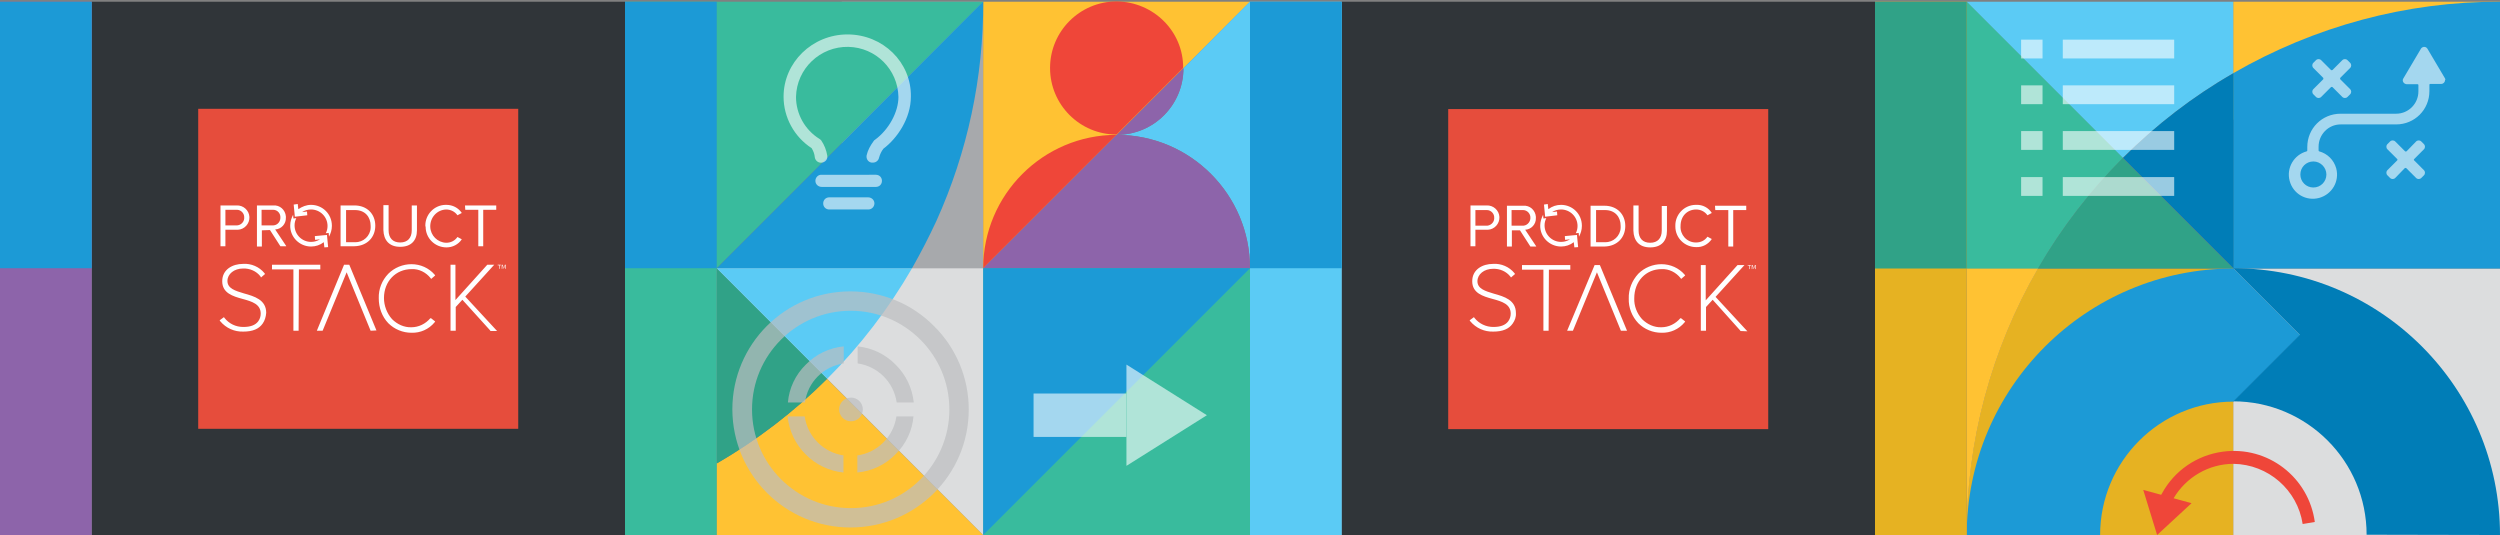 <?xml version="1.0" encoding="utf-8"?>
<!-- Generator: Adobe Illustrator 22.1.0, SVG Export Plug-In . SVG Version: 6.00 Build 0)  -->
<svg version="1.1" id="Layer_1" xmlns="http://www.w3.org/2000/svg" xmlns:xlink="http://www.w3.org/1999/xlink" x="0px" y="0px"
	 viewBox="0 0 864 184.9" style="enable-background:new 0 0 864 184.9;" xml:space="preserve">
<rect x="0" y="0" width="864" height="184.9" fill="#808080" stroke="none"/>
<style type="text/css">
	.st0{fill:#DCDDDE;}
	.st1{fill:#E6B222;}
	.st2{fill:#FFC233;}
	.st3{fill:#5BCBF5;}
	.st4{fill:#39BB9D;}
	.st5{fill:#1C9AD6;}
	.st6{fill:#007DB7;}
	.st7{fill:#30A287;}
	.st8{opacity:0.6;}
	.st9{fill:#FFFFFF;}
	.st10{fill:#EF4639;}
	.st11{fill:#303539;}
	.st12{fill:#A7A9AC;}
	.st13{fill:#8A5FA8;}
	.st14{opacity:0.7;}
	.st15{fill:#BCBEC0;}
	.st16{fill:#8D64AA;}
	.st17{fill:#E64D3C;}
</style>
<title>PS-packing Tape</title>
<g>
	<g id="Layer_2_1_">
		<g id="Artwork">
			<polygon class="st0" points="817.9,184.9 864,184.9 864,92.8 771.8,92.8 771.8,184.9 771.8,184.9 			"/>
			<path class="st1" d="M771.8,184.9L771.8,184.9V92.8h-67.5c-16.2,28-24.7,59.8-24.7,92.2h46.1L771.8,184.9z"/>
			<rect x="771.8" y="0.6" class="st2" width="92.2" height="40.8"/>
			<path class="st3" d="M771.8,25.3V0.6h-92.2l54,54C745.1,43.2,757.9,33.3,771.8,25.3z"/>
			<path class="st2" d="M679.7,92.7v92.2c-0.1-32.4,8.5-64.2,24.7-92.2H679.7z"/>
			<path class="st4" d="M733.7,54.6l-54-54v92.2h24.7C712.4,78.8,722.3,66,733.7,54.6z"/>
			<path class="st5" d="M771.8,92.8H864V0.6l0,0c-32.4-0.1-64.1,8.5-92.2,24.7L771.8,92.8z"/>
			<path class="st6" d="M733.7,54.6l38.2,38.2V25.3C757.9,33.3,745.1,43.2,733.7,54.6z"/>
			<path class="st7" d="M704.3,92.8h67.5l-38.2-38.2C722.3,66,712.4,78.8,704.3,92.8z"/>
			<g class="st8">
				<rect x="698.5" y="13.7" class="st9" width="7.4" height="6.5"/>
				<rect x="712.9" y="13.7" class="st9" width="38.5" height="6.5"/>
				<rect x="698.5" y="29.5" class="st9" width="7.4" height="6.5"/>
				<rect x="712.9" y="29.5" class="st9" width="38.5" height="6.5"/>
				<rect x="698.5" y="45.3" class="st9" width="7.4" height="6.5"/>
				<rect x="712.9" y="45.3" class="st9" width="38.5" height="6.5"/>
				<rect x="698.5" y="61.2" class="st9" width="7.4" height="6.5"/>
				<rect x="712.9" y="61.2" class="st9" width="38.5" height="6.5"/>
			</g>
			<path class="st10" d="M745.5,184.9l11.9-11l-6.2-1.7c4.3-7.3,12.2-11.9,20.7-11.9c12,0.2,22.1,9,23.9,20.8l4.2-0.7
				c-2.1-15.5-16.3-26.4-31.8-24.3c-8.9,1.2-16.7,6.5-21,14.4l-0.3,0.5l-6.2-1.7L745.5,184.9z"/>
			<polygon class="st11" points="216,92.7 216,0.6 31.7,0.6 31.7,92.7 31.7,184.9 123.8,184.9 216,184.9 			"/>
			<rect x="290.9" y="0.6" class="st12" width="48.9" height="92.1"/>
			<polygon class="st4" points="293.8,46.6 339.8,0.6 339.8,0.6 339.8,0.6 247.7,0.6 247.7,0.5 247.7,0.6 247.7,92.7 			"/>
			<path class="st2" d="M339.8,184.9L339.8,184.9l-54-54c-11.4,11.4-24.2,21.3-38.2,29.3v24.7L339.8,184.9L339.8,184.9z"/>
			<polygon class="st4" points="432,184.9 432,184.9 432,184.9 432,92.7 339.8,92.7 339.8,184.9 339.8,184.9 339.8,184.9 			"/>
			<polygon class="st2" points="432,0.6 339.8,0.6 339.8,92.7 			"/>
			<polygon class="st0" points="247.7,92.7 339.8,92.7 339.8,184.9 			"/>
			<path class="st7" d="M247.7,160.2c13.9-8.1,26.8-17.9,38.2-29.3l-38.2-38.2L247.7,160.2z"/>
			<path class="st3" d="M315.2,92.7h-67.5l38.2,38.2C297.3,119.5,307.1,106.7,315.2,92.7z"/>
			<polygon class="st13" points="247.7,92.7 247.7,92.7 293.8,46.6 			"/>
			<path class="st5" d="M293.8,46.6l-46.1,46.1h67.5c3-5.3,5.8-10.7,8.4-16.3c10.8-23.9,16.3-49.7,16.2-75.9L293.8,46.6z"/>
			<g class="st14">
				<g>
					<path class="st15" d="M328.1,141.5c0-18.8-15.3-34.1-34.1-34.1c-18.8,0-34.1,15.3-34.1,34.1c0,18.8,15.3,34.1,34.1,34.1
						C312.8,175.7,328.1,160.4,328.1,141.5C328.1,141.5,328.1,141.5,328.1,141.5z M253.1,141.5c0-22.5,18.2-40.8,40.8-40.8
						c10.9,0,21.3,4.3,28.9,12c7.7,7.6,12,18,12,28.8c0,22.6-18.3,40.8-40.9,40.8C271.4,182.3,253.2,164.1,253.1,141.5L253.1,141.5z
						"/>
					<path class="st15" d="M309.5,126c-3.5-3.6-8.2-5.8-13.1-6.3v5.9c7,1,12.5,6.5,13.5,13.5h5.9C315.3,134.2,313.1,129.5,309.5,126
						L309.5,126z M309.5,157c3.6-3.5,5.8-8.2,6.2-13.1h-5.9c-1,7-6.5,12.5-13.5,13.5v5.9C301.4,162.8,306,160.6,309.5,157L309.5,157
						z M291.6,125.6v-5.9c-5,0.5-9.6,2.7-13.1,6.3c-3.6,3.5-5.8,8.2-6.2,13.1h5.9C279.1,132.1,284.6,126.6,291.6,125.6L291.6,125.6z
						 M291.6,157.4c-7-1-12.5-6.5-13.5-13.5h-5.9c0.5,5,2.7,9.6,6.2,13.1c3.5,3.6,8.2,5.8,13.1,6.3V157.4z"/>
				</g>
				<circle class="st15" cx="294.1" cy="141.5" r="4.1"/>
			</g>
			<g class="st8">
				<path class="st9" d="M292.9,11.9c-12.2,0-22.1,9.7-22.1,21.5c0,7.2,3.7,13.9,9.7,17.8c0.6,1,1,2,1.1,3.2c0.2,1.2,1.3,2,2.5,1.8
					c1.2-0.2,2-1.2,1.8-2.4c0,0,0,0,0,0c-0.3-1.9-1-3.7-2.1-5.3c-0.2-0.2-0.4-0.4-0.6-0.5c-5-3.1-8.1-8.6-8.1-14.5
					c0.2-9.8,8.4-17.5,18.1-17.3c9.5,0.2,17.1,7.8,17.3,17.3c0,5.2-3.3,11.3-8.1,14.8c-0.2,0.1-0.4,0.3-0.5,0.5
					c-1.1,1.5-2,3.1-2.4,4.9c-0.2,1.2,0.5,2.3,1.7,2.5c0,0,0,0,0,0c0.1,0,0.3,0,0.5,0c1,0,1.9-0.7,2.1-1.7c0.3-1.1,0.8-2.2,1.5-3.1
					c4.8-3.6,9.5-10.5,9.5-18C315,21.5,305.1,11.9,292.9,11.9L292.9,11.9z"/>
				<path class="st9" d="M281.8,62.5c0,1.2,1,2.1,2.2,2.1c0,0,0,0,0,0h8.9h0.3h0.5h9c1.2,0,2.1-0.9,2.1-2.1c0-1.2-0.9-2.1-2.1-2.1
					c0,0,0,0,0,0H294c-0.4,0-0.7,0-1.1,0H284C282.8,60.3,281.8,61.3,281.8,62.5C281.8,62.5,281.8,62.5,281.8,62.5z"/>
				<path class="st9" d="M302.2,70.3c0-1.2-1-2.1-2.2-2.1c0,0,0,0,0,0h-6.2c-0.3,0-0.6,0-0.9,0h-6.3c-1.2,0-2.1,0.9-2.1,2.1
					c0,1.2,0.9,2.1,2.1,2.1c0,0,0,0,0,0h13.5C301.3,72.4,302.2,71.4,302.2,70.3C302.2,70.3,302.2,70.3,302.2,70.3z"/>
			</g>
			<path class="st10" d="M385.9,0.5c-12.7,0-23,10.3-23,23s10.3,23,23,23l0,0l23-23C409,10.9,398.7,0.6,385.9,0.5
				C386,0.5,385.9,0.5,385.9,0.5z"/>
			<path class="st10" d="M339.8,92.7l46.1-46.1C360.5,46.6,339.8,67.3,339.8,92.7z"/>
			<path class="st3" d="M409,23.6c0,12.7-10.3,23-23,23c25.4,0,46,20.7,46,46.1V0.5L409,23.6z"/>
			<path class="st16" d="M409,23.6l-23,23C398.7,46.6,409,36.3,409,23.6z"/>
			<path class="st16" d="M385.9,46.6l-46.1,46.1H432C432,67.3,411.4,46.6,385.9,46.6z"/>
			<polygon class="st5" points="432,92.7 339.8,92.7 339.8,184.9 			"/>
			<polygon class="st5" points="339.8,184.9 339.8,184.9 339.8,184.9 			"/>
			<polygon class="st5" points="339.8,92.7 339.8,92.7 339.8,92.7 			"/>
			<g class="st8">
				<polygon class="st9" points="417.1,143.5 389.3,126 389.3,161 				"/>
				<rect x="357.2" y="136" class="st9" width="32.1" height="15"/>
			</g>
			<path class="st5" d="M725.8,184.9L725.8,184.9c0-25.4,20.6-46.1,46.1-46.1c0,0,0,0,0,0l23-23l-23-23c-50.9,0-92.2,41.3-92.2,92.2
				l0,0L725.8,184.9z"/>
			<path class="st6" d="M864,184.9L864,184.9c0-50.9-41.3-92.2-92.2-92.2l23,23l-23,23c25.4,0,46.1,20.6,46.1,46.1v0l0,0L864,184.9z
				"/>
			<rect y="0.6" class="st16" width="31.7" height="184.3"/>
			<rect y="0.6" class="st5" width="31.7" height="92.1"/>
			<rect x="216" y="0.6" class="st4" width="31.7" height="184.3"/>
			<rect x="216" y="0.6" class="st5" width="31.7" height="92.1"/>
			<polygon class="st11" points="648,92.8 648,0.6 555.8,0.6 463.7,0.6 463.7,92.8 463.7,184.9 555.8,184.9 648,184.9 			"/>
			<rect x="432" y="0.6" class="st3" width="31.7" height="184.3"/>
			<rect x="432" y="0.6" class="st5" width="31.7" height="92.1"/>
			<rect x="648" y="0.6" class="st1" width="31.7" height="184.3"/>
			<rect x="648" y="0.6" class="st7" width="31.7" height="92.2"/>
			<rect x="71.8" y="42.2" class="st9" width="103.2" height="101.6"/>
			<path class="st17" d="M96.9,75.2c0.1-1.4-1-2.7-2.5-2.7c-0.1,0-0.2,0-0.3,0h-3.7v5.4h3.7c1.5,0.1,2.7-1,2.8-2.5
				C96.9,75.4,96.9,75.3,96.9,75.2z"/>
			<path class="st17" d="M84.4,75.2c0.1-1.4-1.1-2.7-2.5-2.7c-0.1,0-0.2,0-0.3,0h-3.7v5.4h3.7c1.4,0.1,2.7-1,2.8-2.4
				C84.4,75.4,84.4,75.3,84.4,75.2z"/>
			<path class="st17" d="M68.5,37.6v110.6h110.6V37.6H68.5z M160.7,71h10.8v1.5H167v12.6h-1.7V72.5h-4.5L160.7,71L160.7,71z
				 M132.5,70.9h1.8v8.7c0,2.6,1.4,4.2,4,4.2s4-1.6,4-4.2V71h1.8v8.6c0,3.5-2,5.7-5.8,5.7s-5.7-2.3-5.8-5.8L132.5,70.9L132.5,70.9z
				 M117.7,71h4.8c4.4,0,7.2,3,7.2,7s-2.8,7-7.2,7.1h-4.8V71z M102.9,70.5l0.2,1.8c1.3-0.9,2.8-1.5,4.4-1.5c4,0,7.2,3.2,7.2,7.2
				c0,0,0,0,0,0.1c0,1.3-0.4,2.6-1,3.7l-0.1-1.3l-1,0.1c0.4-0.8,0.6-1.6,0.6-2.5c0-3.2-2.6-5.7-5.7-5.7c0,0,0,0,0,0
				c-1.1,0-2.2,0.3-3.1,0.9l1.7-0.2l0.1,1.3l-4.3,0.5l-0.4-4.2L102.9,70.5z M101.3,74.2l0.1,1.3l1-0.1c-0.4,0.8-0.6,1.6-0.6,2.5
				c0,3.2,2.6,5.7,5.7,5.7c0,0,0,0,0,0c1.1,0,2.2-0.3,3.1-0.9l-1.7,0.2l-0.1-1.3l4.2-0.4l0.4,4.2l-1.3,0.1l-0.2-1.8
				c-1.3,1-2.8,1.5-4.4,1.5c-4,0-7.3-3.3-7.2-7.3C100.3,76.6,100.7,75.4,101.3,74.2z M76.2,71h5.6c2.3-0.1,4.3,1.7,4.4,4
				c0.1,2.3-1.7,4.3-4,4.4c-0.1,0-0.3,0-0.4,0h-3.9v5.7h-1.7V71z M90.8,111.8c-1.3,1.9-3.5,2.8-6.7,2.8c-3.1,0.1-6-1.2-8-3.6
				l-0.2-0.3l1.5-1.1l0.2,0.3c1.6,2,3.9,3.1,6.5,3.1c2.4,0,4.1-0.6,5.1-1.9c0.6-0.8,0.9-1.7,0.9-2.7c0-3.3-3-4.2-6.3-5.1s-7-2-7-6.1
				s3.6-6,7.2-6c2.8-0.2,5.6,1,7.4,3.2l0.2,0.3l-1.4,1.2L90,95.5c-1.4-1.8-3.7-2.8-6-2.7c-3.1,0-5.4,1.9-5.4,4.3
				c0,2.6,2.7,3.4,5.7,4.3c3.6,1,7.7,2.2,7.7,6.7C91.9,109.5,91.5,110.8,90.8,111.8z M90.5,79.6v5.6h-1.7V71h5.6
				c2.3-0.2,4.2,1.5,4.4,3.8c0,0.1,0,0.3,0,0.4c0.1,2.2-1.6,4-3.7,4.1l3.8,5.7v0.1h-2l-3.6-5.6L90.5,79.6z M103.2,114.3h-1.8V93.1
				H94v-1.6h16.7v1.6h-7.4L103.2,114.3L103.2,114.3z M128.1,114.3l-0.1-0.2l-8.2-20l-8.3,20.2h-2l9.4-22.8h1.8l0.1,0.2l9.3,22.5
				L128.1,114.3z M135.5,110.3c1.8,1.8,4.2,2.9,6.7,2.8c2.5,0,4.9-1.2,6.5-3.1h0.3l1.4,1.1l-0.2,0.3c-2,2.4-4.9,3.7-8,3.6
				c-3,0-5.9-1.2-8-3.3c-2.2-2.3-3.3-5.4-3.3-8.6c-0.1-3.2,1.1-6.2,3.3-8.5c2.1-2.1,5-3.3,8-3.3c3.1,0,6,1.3,8,3.6l0.2,0.3l-1.4,1.2
				l-0.2-0.3c-1.6-2-4-3.2-6.5-3.1c-5.5,0-9.6,4.2-9.6,10C132.7,105.6,133.7,108.3,135.5,110.3L135.5,110.3z M147,78.1
				c-0.1-3.9,3-7.2,6.9-7.3c0.1,0,0.3,0,0.4,0c2.1,0,4.1,1,5.3,2.8l-1.5,0.8c-0.9-1.3-2.4-2-3.9-2c-3.2,0.1-5.6,2.8-5.5,6
				c0.1,3,2.5,5.4,5.5,5.5c1.6,0,3-0.7,3.9-2l1.5,0.8c-1.2,1.8-3.2,2.8-5.3,2.8c-4,0-7.2-3.2-7.2-7.1C147,78.2,147,78.1,147,78.1z
				 M169.5,114.4l-0.1-0.2l-9.6-10.6l-2.3,2.5v8.2h-1.8V91.5h1.7v12.2l11-12.2h2.4l-10,11l11,11.9L169.5,114.4z M173.1,91.7h-0.4
				v1.2h-0.2v-1.2H172v-0.2h1.1L173.1,91.7z M174.8,92.9h-0.2v-1.2l-0.5,1.2l-0.5-1.2v1.2h-0.2v-1.4h0.3l0.4,1.1l0.4-1.1h0.3
				L174.8,92.9L174.8,92.9z"/>
			<path class="st17" d="M128.1,78.1c0-3.1-1.9-5.5-5.4-5.5h-3.1v11.1h3.1c2.9,0.1,5.3-2.2,5.4-5C128.1,78.4,128.1,78.2,128.1,78.1z
				"/>
			<rect x="503.8" y="42.2" class="st9" width="103.2" height="101.6"/>
			<path class="st17" d="M528.9,75.3c0.1-1.4-1.1-2.7-2.5-2.7c-0.1,0-0.2,0-0.3,0h-3.7V78h3.7c1.5,0.1,2.7-1.1,2.8-2.5
				C528.9,75.4,528.9,75.3,528.9,75.3z"/>
			<path class="st17" d="M516.4,75.3c0.1-1.4-1.1-2.7-2.5-2.7c-0.1,0-0.2,0-0.3,0h-3.7V78h3.7c1.4,0.1,2.7-1,2.8-2.4
				C516.4,75.5,516.4,75.4,516.4,75.3z"/>
			<path class="st17" d="M500.5,37.7v110.6h110.6V37.7H500.5z M592.7,71.1h10.8v1.5H599v12.6h-1.7V72.6h-4.5L592.7,71.1L592.7,71.1z
				 M564.5,71h1.8v8.7c0,2.6,1.4,4.2,4,4.2s4-1.6,4-4.2v-8.5h1.8v8.6c0,3.5-2,5.7-5.8,5.7s-5.7-2.3-5.8-5.8L564.5,71L564.5,71z
				 M549.7,71.1h4.8c4.4,0,7.2,3,7.2,7s-2.8,7-7.2,7.1h-4.8L549.7,71.1z M534.9,70.5l0.2,1.8c1.3-1,2.8-1.5,4.4-1.5
				c4,0,7.2,3.2,7.2,7.2c0,0,0,0,0,0.1c0,1.3-0.4,2.6-1,3.7l-0.1-1.3l-1,0.1c0.4-0.8,0.6-1.6,0.6-2.5c0-3.2-2.6-5.7-5.7-5.7
				c0,0,0,0,0,0c-1.1,0-2.2,0.3-3.1,0.9l1.7-0.2l0.1,1.3l-4.2,0.5l-0.4-4.2L534.9,70.5z M533.3,74.2l0.1,1.3l1-0.1
				c-0.4,0.8-0.6,1.6-0.6,2.5c0,3.2,2.6,5.7,5.7,5.7c0,0,0,0,0,0c1.1,0,2.2-0.3,3.1-0.9l-1.7,0.2l-0.1-1.3l4.2-0.4l0.4,4.2l-1.3,0.1
				l-0.2-1.8c-1.3,1-2.8,1.5-4.4,1.5c-4,0-7.3-3.3-7.2-7.3C532.3,76.7,532.7,75.4,533.3,74.2L533.3,74.2z M508.2,71h5.6
				c2.3-0.1,4.3,1.7,4.4,4s-1.7,4.3-4,4.4c-0.1,0-0.3,0-0.4,0h-3.9v5.7h-1.7V71z M522.8,111.8c-1.3,1.9-3.5,2.8-6.7,2.8
				c-3.1,0.1-6-1.2-8-3.6l-0.2-0.3l1.5-1.1l0.2,0.3c1.6,2,4,3.1,6.5,3.1c2.4,0,4.1-0.6,5.1-1.9c0.6-0.8,0.9-1.7,0.9-2.7
				c0-3.3-3-4.2-6.3-5.1s-7-2-7-6.1s3.6-6,7.2-6c2.8-0.2,5.6,1,7.4,3.2l0.2,0.3l-1.4,1.2l-0.2-0.3c-1.4-1.8-3.7-2.8-6-2.7
				c-3.1,0-5.4,1.9-5.4,4.3c0,2.6,2.7,3.4,5.7,4.3c3.6,1,7.6,2.2,7.6,6.7C524,109.6,523.5,110.8,522.8,111.8L522.8,111.8z
				 M522.5,79.6v5.6h-1.7V71.1h5.6c2.3-0.2,4.2,1.5,4.4,3.8c0,0.1,0,0.3,0,0.4c0.1,2.2-1.6,4-3.7,4.1l3.8,5.7v0.1h-2l-3.6-5.6
				L522.5,79.6z M535.2,114.3h-1.8V93.2H526v-1.6h16.7v1.6h-7.4L535.2,114.3L535.2,114.3z M560.2,114.3l-0.1-0.2l-8.2-20l-8.3,20.2
				h-2l9.5-22.7h1.8l0.1,0.2l9.3,22.5L560.2,114.3z M567.5,110.3c1.8,1.8,4.2,2.9,6.7,2.8c2.5,0,4.9-1.2,6.5-3.1h0.3l1.4,1.1
				l-0.2,0.3c-2,2.4-4.9,3.7-8,3.6c-3,0-5.9-1.2-8-3.3c-2.2-2.3-3.4-5.4-3.3-8.5c-0.1-3.2,1.1-6.2,3.3-8.6c2.1-2.1,5-3.3,8-3.3
				c3.1,0,6,1.3,8,3.6l0.2,0.3l-1.4,1.2l-0.2-0.3c-1.6-2-4-3.2-6.5-3.1c-5.5,0-9.5,4.2-9.5,10.1
				C564.7,105.7,565.7,108.3,567.5,110.3L567.5,110.3z M579,78.1c-0.1-3.9,3-7.2,6.9-7.3c0.1,0,0.2,0,0.4,0c2.1-0.1,4.2,1,5.3,2.8
				l-1.5,0.8c-0.9-1.3-2.4-2-3.9-2c-3.1,0-5.4,2.3-5.4,5.7c-0.2,3,2.1,5.6,5.1,5.7c0.1,0,0.2,0,0.3,0c1.6,0,3-0.7,3.9-2l1.5,0.8
				c-1.2,1.8-3.2,2.9-5.4,2.8c-4,0-7.2-3.2-7.2-7.1C579,78.3,579,78.2,579,78.1z M601.5,114.4l-0.1-0.2l-9.5-10.6l-2.3,2.5v8.2h-1.8
				V91.6h1.7v12.2l11-12.2h2.4l-10,11l11,11.9L601.5,114.4z M605.2,91.8h-0.4V93h-0.2v-1.2H604v-0.2h1.1L605.2,91.8z M606.8,93h-0.2
				v-1.2l-0.5,1.2l-0.5-1.2V93h-0.2v-1.4h0.3l0.4,1.1l0.4-1.1h0.3V93z"/>
			<path class="st17" d="M560.1,78.1c0-3.1-1.9-5.5-5.4-5.5h-3.1v11.1h3.1c2.9,0.1,5.3-2.2,5.4-5C560.1,78.4,560.1,78.3,560.1,78.1z
				"/>
			<g class="st8">
				<path class="st9" d="M836.8,48.9l0.9,0.9c0.5,0.5,0.5,1.3,0,1.8l-3.4,3.4c-0.1,0.1-0.1,0.3,0,0.4l3.4,3.4c0.5,0.5,0.5,1.3,0,1.8
					l-0.9,0.9c-0.5,0.5-1.3,0.5-1.8,0c0,0,0,0,0,0l-3.4-3.4c-0.1-0.1-0.3-0.1-0.5,0l-3.3,3.4c-0.5,0.5-1.3,0.5-1.8,0l-0.9-0.9
					c-0.5-0.5-0.5-1.3,0-1.8l3.4-3.4c0.1-0.1,0.1-0.3,0-0.4l-3.4-3.4c-0.5-0.5-0.5-1.3,0-1.8l0.9-0.9c0.5-0.5,1.3-0.5,1.8,0l3.4,3.4
					c0.1,0.1,0.3,0.1,0.5,0l3.3-3.4C835.5,48.4,836.3,48.4,836.8,48.9C836.8,48.9,836.8,48.9,836.8,48.9z"/>
				<path class="st9" d="M804,60.3c0,2.5-2,4.5-4.5,4.5s-4.5-2-4.5-4.5s2-4.5,4.5-4.5l0,0C802,55.8,804,57.9,804,60.3z M845,27.1
					l-6.1-10.3c-0.4-0.6-1.1-0.8-1.8-0.4c-0.2,0.1-0.3,0.3-0.4,0.4l-6.1,10.3c-0.4,0.6-0.2,1.4,0.5,1.8c0.2,0.1,0.4,0.2,0.6,0.2h3.8
					c0.2,0,0.3,0.1,0.3,0.3c0,0,0,0,0,0v2.2c0,4.2-3.4,7.7-7.7,7.7h-19.2c-6.4,0-11.5,5.1-11.5,11.5V52c0,0.1-0.1,0.3-0.2,0.3
					c-4.4,1.2-7.1,5.7-5.9,10.2s5.7,7.1,10.2,5.9c4.4-1.2,7.1-5.7,5.9-10.2c-0.8-2.9-3-5.1-5.9-5.9c-0.1,0-0.2-0.2-0.2-0.3v-1.3
					c0-4.2,3.4-7.7,7.6-7.7c0,0,0,0,0,0h19.2c6.4,0,11.5-5.1,11.5-11.5c0,0,0,0,0,0v-2.2c0-0.2,0.1-0.3,0.3-0.3c0,0,0,0,0,0h3.8
					c0.7,0,1.3-0.6,1.3-1.3C845.2,27.5,845.1,27.3,845,27.1L845,27.1z"/>
				<path class="st9" d="M811.3,20.8l0.9,0.9c0.5,0.5,0.5,1.3,0,1.8l-3.4,3.4c-0.1,0.1-0.1,0.3,0,0.5l3.4,3.4c0.5,0.5,0.5,1.3,0,1.8
					l-0.9,0.9c-0.5,0.5-1.3,0.5-1.8,0l-3.4-3.4c-0.1-0.1-0.3-0.1-0.5,0l-3.4,3.4c-0.5,0.5-1.3,0.5-1.8,0l-0.9-0.9
					c-0.5-0.5-0.5-1.3,0-1.8l3.4-3.4c0.1-0.1,0.1-0.3,0-0.5l-3.4-3.4c-0.5-0.5-0.5-1.3,0-1.8l0.9-0.9c0.5-0.5,1.3-0.5,1.8,0l3.4,3.4
					c0.1,0.1,0.3,0.1,0.5,0l3.4-3.4C810,20.3,810.8,20.3,811.3,20.8C811.3,20.8,811.3,20.8,811.3,20.8z"/>
			</g>
		</g>
	</g>
</g>
</svg>
